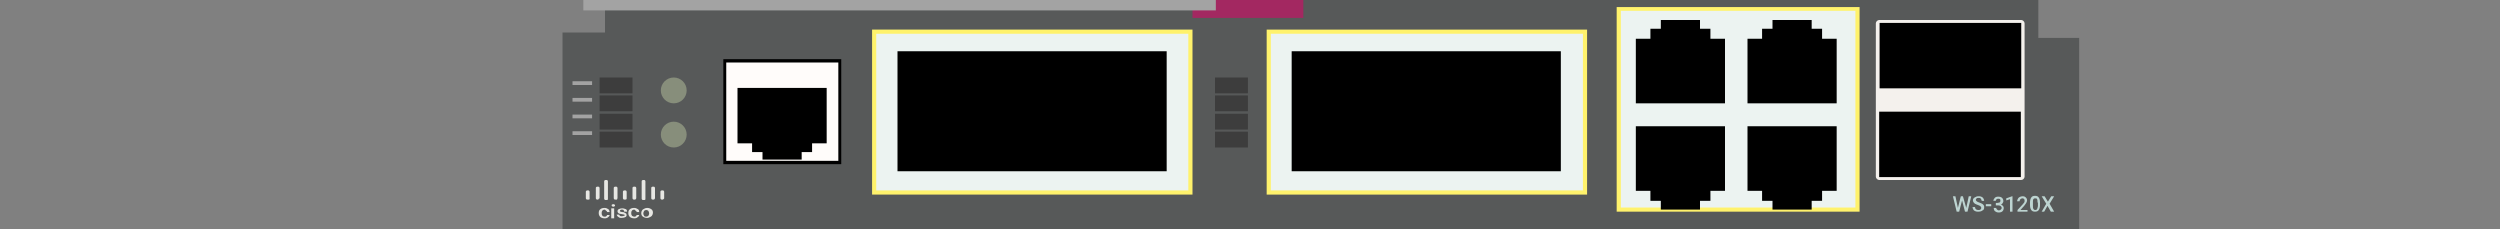 <?xml version="1.0" encoding="utf-8"?>
<!-- Copyright 2022 Virtual Console LLC. All rights reserved. Generator: Adobe Illustrator 23.1.0, SVG Export Plug-In . SVG Version: 6.00 Build 0)  -->
<svg version="1.1" id="Cisco_Catalyst_Blade_Switch_3120X_Stack_for_HP"
	 xmlns="http://www.w3.org/2000/svg" xmlns:xlink="http://www.w3.org/1999/xlink" x="0px" y="0px" viewBox="0 0 600 55"
	 style="enable-background:new 0 0 600 55;" xml:space="preserve">
<rect x="0" y="0" width="600" height="55" fill="#808080" stroke="none"/>
<style type="text/css">
	.st0{fill:#575959;}
	.st1{fill:#878E7B;}
	.st2{fill:#A32861;}
	.st3{fill:#A3A3A3;}
	.st4{fill:#E7E7E3;}
	.st5{fill:none;}
	.st6{fill:#F4F1ED;}
	.st7{fill:#3D3D3D;}
	.st8{fill:#FFFCFA;}
	.st9{fill:#ECF3F1;}
	.st10{fill:#FFF26C;}
	.st11{fill:#BDD4D1;}
</style>
<polygon class="st0" points="145.2,7.8 145.2,0 489.2,0 489.2,9.1 499,9.1 499,55 135,55 135,7.8 "/>
<circle class="st1" cx="161.7" cy="21.7" r="3.1"/>
<circle class="st1" cx="161.7" cy="32.3" r="3.1"/>
<rect x="286.2" class="st2" width="26.6" height="4.3"/>
<rect x="140" class="st3" width="151.8" height="2.5"/>
<g>
	<g>
		<path class="st4" d="M145.6,48h-0.3c-0.2,0-0.3-0.2-0.3-0.3v-4.2c0-0.2,0.2-0.3,0.3-0.3h0.3c0.2,0,0.3,0.2,0.3,0.3v4.2
			C145.9,47.9,145.9,48,145.6,48z"/>
		<path class="st4" d="M154.6,48h-0.3c-0.2,0-0.3-0.2-0.3-0.3v-4.2c0-0.2,0.2-0.3,0.3-0.3h0.3c0.2,0,0.3,0.2,0.3,0.3v4.2
			C154.9,47.9,154.9,48,154.6,48z"/>
		<path class="st4" d="M143.6,47.9h-0.3c-0.2,0-0.3-0.2-0.3-0.3v-2.5c0-0.2,0.2-0.3,0.3-0.3h0.3c0.2,0,0.3,0.2,0.3,0.3v2.5
			C143.6,47.7,143.6,47.9,143.6,47.9z"/>
		<path class="st4" d="M141.4,47.9h-0.5c-0.2,0-0.3-0.2-0.3-0.3V46c0-0.2,0.2-0.3,0.3-0.3h0.3c0.2,0,0.3,0.2,0.3,0.3v1.6
			C141.6,47.7,141.4,47.9,141.4,47.9z"/>
		<path class="st4" d="M152.4,47.9h-0.3c-0.2,0-0.3-0.2-0.3-0.3v-2.5c0-0.2,0.2-0.3,0.3-0.3h0.3c0.2,0,0.3,0.2,0.3,0.3v2.5
			C152.6,47.7,152.6,47.9,152.4,47.9z"/>
		<path class="st4" d="M148.1,47.9h-0.5c-0.2,0-0.3-0.2-0.3-0.3v-2.5c0-0.2,0.2-0.3,0.3-0.3h0.3c0.2,0,0.3,0.2,0.3,0.3v2.5
			C148.1,47.7,148.1,47.9,148.1,47.9z"/>
		<path class="st4" d="M150.1,47.9h-0.3c-0.2,0-0.3-0.2-0.3-0.3V46c0-0.2,0.2-0.3,0.3-0.3h0.3c0.2,0,0.3,0.2,0.3,0.3v1.6
			C150.4,47.7,150.4,47.9,150.1,47.9z"/>
		<path class="st4" d="M156.9,47.9h-0.3c-0.2,0-0.3-0.2-0.3-0.3v-2.5c0-0.2,0.2-0.3,0.3-0.3h0.3c0.2,0,0.3,0.2,0.3,0.3v2.5
			C157.1,47.7,157.1,47.9,156.9,47.9z"/>
		<path class="st4" d="M159.1,47.9h-0.3c-0.2,0-0.3-0.2-0.3-0.3V46c0-0.2,0.2-0.3,0.3-0.3h0.3c0.2,0,0.3,0.2,0.3,0.3v1.6
			C159.4,47.7,159.1,47.9,159.1,47.9z"/>
	</g>
	<g>
		<path class="st4" d="M145.1,52c0.2,0,0.3,0,0.4-0.1c0.1-0.1,0.2-0.2,0.2-0.3h0.6c0,0.2-0.1,0.3-0.2,0.4c-0.1,0.1-0.3,0.2-0.4,0.3
			c-0.2,0.1-0.4,0.1-0.6,0.1c-0.4,0-0.7-0.1-1-0.3c-0.2-0.2-0.4-0.5-0.4-0.9v-0.1c0-0.4,0.1-0.7,0.4-0.9c0.2-0.2,0.6-0.3,1-0.3
			c0.3,0,0.6,0.1,0.9,0.3c0.2,0.2,0.3,0.4,0.3,0.7h-0.6c0-0.1-0.1-0.3-0.2-0.3c-0.1,0-0.2-0.3-0.4-0.3s-0.4,0.1-0.5,0.2
			c-0.1,0.1-0.2,0.3-0.2,0.6v0.1c0,0.3,0.1,0.5,0.2,0.6C144.6,51.9,144.9,52,145.1,52z"/>
		<path class="st4" d="M146.8,49.3c0-0.1,0-0.2,0.1-0.2c0.1-0.1,0.2-0.1,0.3-0.1s0.2,0,0.3,0.1s0.1,0.1,0.1,0.2c0,0.1,0,0.2-0.1,0.2
			c-0.1,0.1-0.2,0.1-0.3,0.1s-0.2,0-0.3-0.1S146.8,49.4,146.8,49.3z M147.4,52.4h-0.7V50h0.7V52.4z"/>
		<path class="st4" d="M149.9,51.7c0-0.1,0-0.2-0.1-0.2s-0.3-0.1-0.5-0.1s-0.4-0.1-0.6-0.1c-0.3-0.1-0.5-0.3-0.5-0.6
			c0-0.2,0.1-0.4,0.3-0.5s0.5-0.2,0.8-0.2c0.4,0,0.6,0.1,0.9,0.2c0.2,0.1,0.3,0.3,0.3,0.6h-0.7c0-0.1,0-0.2-0.1-0.3
			c-0.1-0.2-0.2-0.2-0.4-0.2c-0.1,0-0.3,0-0.4,0.1c-0.1,0.1-0.1,0.1-0.1,0.2c0,0.1,0,0.1,0.1,0.2c0.1,0,0.3,0.1,0.5,0.1
			c0.3,0,0.5,0.1,0.6,0.2c0.1,0.1,0.3,0.1,0.3,0.2c0,0.1,0.1,0.2,0.1,0.3c0,0.2-0.1,0.4-0.3,0.5s-0.5,0.2-0.9,0.2
			c-0.2,0-0.5,0-0.6-0.1c-0.2-0.1-0.3-0.2-0.4-0.3c-0.1-0.1-0.2-0.3-0.2-0.4h0.6c0,0.1,0.1,0.2,0.2,0.3s0.3,0.1,0.4,0.1
			c0.2,0,0.3,0,0.4-0.1C149.8,51.9,149.9,51.8,149.9,51.7z"/>
		<path class="st4" d="M152.2,52c0.2,0,0.3,0,0.4-0.1c0.1-0.1,0.2-0.2,0.2-0.3h0.6c0,0.2-0.1,0.3-0.2,0.4c-0.1,0.1-0.3,0.2-0.4,0.3
			c-0.2,0.1-0.4,0.1-0.6,0.1c-0.4,0-0.7-0.1-1-0.3c-0.2-0.2-0.4-0.5-0.4-0.9v-0.1c0-0.4,0.1-0.7,0.4-0.9c0.2-0.2,0.6-0.3,1-0.3
			c0.3,0,0.6,0.1,0.9,0.3c0.3,0.2,0.3,0.4,0.3,0.7h-0.6c0-0.1-0.1-0.3-0.2-0.3c-0.1,0-0.2-0.3-0.4-0.3s-0.4,0.1-0.5,0.2
			c-0.1,0.1-0.2,0.3-0.2,0.6v0.1c0,0.3,0.1,0.5,0.2,0.6S152.1,52,152.2,52z"/>
		<path class="st4" d="M153.9,51.1c0-0.2,0.1-0.5,0.2-0.6c0.1-0.2,0.3-0.3,0.5-0.4c0.2-0.1,0.4-0.2,0.7-0.2c0.4,0,0.7,0.1,1,0.3
			s0.4,0.5,0.4,0.8v0.1c0,0.2-0.1,0.5-0.2,0.6c-0.1,0.2-0.3,0.3-0.5,0.4c-0.2,0.1-0.4,0.2-0.7,0.2c-0.4,0-0.7-0.1-1-0.3
			S153.9,51.5,153.9,51.1L153.9,51.1z M154.4,51.2c0,0.3,0.1,0.4,0.2,0.6c0.1,0.2,0.3,0.2,0.5,0.2s0.4-0.1,0.5-0.2
			c0.1-0.1,0.2-0.4,0.2-0.6s-0.1-0.4-0.2-0.6c-0.1-0.1-0.3-0.2-0.5-0.2s-0.4,0.1-0.5,0.2C154.6,50.7,154.4,50.9,154.4,51.2z"/>
	</g>
</g>
<rect x="0.1" class="st5" width="600" height="55"/>
<g>
	<path class="st6" d="M485.9,5.6c0-0.4-0.4-0.8-0.8-0.8H451c-0.4,0-0.8,0.4-0.8,0.8v36.8c0,0.4,0.4,0.8,0.8,0.8h34.1
		c0.4,0,0.8-0.4,0.8-0.8l0-15.8L485.9,5.6z"/>
	<rect x="451.1" y="5.5" width="34" height="15.7"/>
	<rect x="451" y="26.8" width="34" height="15.7"/>
</g>
<rect x="143.9" y="18.6" class="st7" width="7.9" height="3.8"/>
<rect x="143.9" y="22.9" class="st7" width="7.9" height="3.8"/>
<rect x="143.9" y="27.3" class="st7" width="7.9" height="3.8"/>
<rect x="143.9" y="31.6" class="st7" width="7.9" height="3.8"/>
<rect x="291.6" y="18.6" class="st7" width="7.9" height="3.8"/>
<rect x="291.6" y="22.9" class="st7" width="7.9" height="3.8"/>
<rect x="291.6" y="27.3" class="st7" width="7.9" height="3.8"/>
<rect x="291.6" y="31.6" class="st7" width="7.9" height="3.8"/>
<rect x="137.4" y="19.5" class="st3" width="4.7" height="0.9"/>
<rect x="137.4" y="23.5" class="st3" width="4.7" height="0.9"/>
<rect x="137.4" y="27.5" class="st3" width="4.7" height="0.9"/>
<rect x="137.4" y="31.5" class="st3" width="4.7" height="0.9"/>
<g>
	<rect x="173.9" y="14.5" class="st8" width="27.6" height="24.5"/>
	<path d="M201.9,39.4h-28.3V14.2h28.3V39.4z M174.3,38.6h26.9V15h-26.9V38.6z"/>
</g>
<polygon points="177,21.1 177,34.4 180.5,34.4 180.5,36.5 183,36.5 183,38.3 192.4,38.3 192.4,36.5 194.9,36.5 194.9,34.4 
	198.4,34.4 198.4,21.1 "/>
<g>
	<rect x="388.5" y="2.1" class="st9" width="57.3" height="48.2"/>
	<path class="st10" d="M446.3,50.8H388V1.7h58.3V50.8z M389,49.8h56.3V2.6H389V49.8z"/>
</g>
<polygon points="392.6,30.3 392.6,45.8 396.1,45.8 396.1,48.2 398.6,48.2 398.6,50.3 408,50.3 408,48.2 410.5,48.2 410.5,45.8 
	414,45.8 414,30.3 "/>
<polygon points="419.4,30.3 419.4,45.8 422.9,45.8 422.9,48.2 425.4,48.2 425.4,50.3 434.8,50.3 434.8,48.2 437.3,48.2 437.3,45.8 
	440.8,45.8 440.8,30.3 "/>
<polygon points="440.8,24.8 440.8,9.3 437.3,9.3 437.3,6.9 434.8,6.9 434.8,4.8 425.4,4.8 425.4,6.9 422.9,6.9 422.9,9.3 419.4,9.3 
	419.4,24.8 "/>
<polygon points="414,24.8 414,9.3 410.5,9.3 410.5,6.9 408,6.9 408,4.8 398.6,4.8 398.6,6.9 396.1,6.9 396.1,9.3 392.6,9.3 
	392.6,24.8 "/>
<g>
	<g>
		<rect x="304.5" y="7.6" class="st9" width="75.9" height="38.6"/>
		<path class="st10" d="M380.8,46.7H304V7.1h76.9v39.6H380.8z M305,45.7h74.9V8.1H305V45.7z"/>
	</g>
	<rect x="310" y="12.3" width="64.6" height="28.8"/>
</g>
<g>
	<g>
		<rect x="209.8" y="7.6" class="st9" width="75.9" height="38.6"/>
		<path class="st10" d="M286.2,46.7h-76.9V7.1h76.9V46.7z M210.3,45.7h74.9V8.1h-74.9L210.3,45.7L210.3,45.7z"/>
	</g>
	<rect x="215.4" y="12.3" width="64.6" height="28.8"/>
</g>
<g>
	<path class="st11" d="M471.9,49.9l0.6-2.8h0.6l-0.9,3.7h-0.6l-0.7-2.7l-0.7,2.7h-0.6l-0.9-3.7h0.6l0.6,2.8l0.7-2.8h0.5L471.9,49.9z
		"/>
	<path class="st11" d="M475.5,49.9c0-0.2-0.1-0.3-0.2-0.4s-0.3-0.2-0.6-0.3s-0.5-0.2-0.7-0.3c-0.3-0.2-0.5-0.5-0.5-0.8
		s0.1-0.5,0.4-0.7s0.6-0.3,0.9-0.3s0.5,0,0.7,0.1s0.4,0.2,0.5,0.4s0.2,0.4,0.2,0.6h-0.6c0-0.2-0.1-0.3-0.2-0.5s-0.3-0.2-0.5-0.2
		s-0.4,0-0.5,0.1s-0.2,0.2-0.2,0.4c0,0.1,0.1,0.2,0.2,0.3s0.3,0.2,0.6,0.3s0.5,0.2,0.7,0.3s0.3,0.2,0.4,0.4c0.1,0.1,0.1,0.3,0.1,0.5
		c0,0.3-0.1,0.6-0.4,0.7c-0.2,0.2-0.6,0.3-1,0.3c-0.3,0-0.5,0-0.7-0.1s-0.4-0.2-0.5-0.4s-0.2-0.4-0.2-0.6h0.6c0,0.2,0.1,0.4,0.2,0.5
		s0.3,0.2,0.6,0.2c0.2,0,0.4,0,0.5-0.1C475.5,50.1,475.5,50,475.5,49.9z"/>
	<path class="st11" d="M477.9,49.5h-1.3V49h1.3V49.5z"/>
	<path class="st11" d="M479,48.7h0.4c0.2,0,0.3-0.1,0.5-0.1c0.1-0.1,0.2-0.2,0.2-0.4s0-0.3-0.1-0.4c-0.1-0.1-0.2-0.1-0.4-0.1
		c-0.2,0-0.3,0-0.4,0.1S479,48,479,48.2h-0.6c0-0.2,0.1-0.4,0.2-0.5c0.1-0.2,0.2-0.3,0.4-0.4c0.2-0.1,0.4-0.1,0.6-0.1
		c0.4,0,0.7,0.1,0.9,0.3c0.2,0.2,0.3,0.4,0.3,0.8c0,0.2-0.1,0.3-0.2,0.5c-0.1,0.1-0.2,0.3-0.4,0.3c0.2,0.1,0.4,0.2,0.5,0.3
		s0.2,0.3,0.2,0.5c0,0.3-0.1,0.6-0.3,0.8s-0.5,0.3-0.9,0.3s-0.6-0.1-0.9-0.3c-0.2-0.2-0.3-0.4-0.3-0.8h0.6c0,0.2,0.1,0.3,0.2,0.4
		s0.3,0.2,0.4,0.2c0.2,0,0.3-0.1,0.5-0.2c0.1-0.1,0.2-0.2,0.2-0.4s-0.1-0.3-0.2-0.4c-0.1-0.1-0.3-0.2-0.5-0.2H479V48.7z"/>
	<path class="st11" d="M483,50.8h-0.6v-3l-0.9,0.3v-0.5l1.4-0.5h0.1V50.8z"/>
	<path class="st11" d="M486.7,50.8h-2.5v-0.4l1.2-1.3c0.2-0.2,0.3-0.4,0.4-0.5s0.1-0.3,0.1-0.4c0-0.2,0-0.3-0.1-0.4
		c-0.1-0.1-0.2-0.2-0.4-0.2c-0.2,0-0.4,0.1-0.5,0.2s-0.2,0.3-0.2,0.5h-0.6c0-0.2,0.1-0.4,0.2-0.6c0.1-0.2,0.2-0.3,0.4-0.4
		s0.4-0.2,0.7-0.2c0.4,0,0.6,0.1,0.8,0.3c0.2,0.2,0.3,0.4,0.3,0.7c0,0.2-0.1,0.4-0.2,0.6c-0.1,0.2-0.3,0.4-0.5,0.7l-0.9,1h1.7v0.4
		H486.7z"/>
	<path class="st11" d="M489.6,49.2c0,0.5-0.1,0.9-0.3,1.2s-0.5,0.4-0.9,0.4s-0.7-0.1-0.9-0.4c-0.2-0.3-0.3-0.7-0.3-1.2v-0.6
		c0-0.5,0.1-0.9,0.3-1.2s0.5-0.4,0.9-0.4s0.7,0.1,0.9,0.4c0.2,0.3,0.3,0.6,0.3,1.2V49.2z M489,48.6c0-0.3,0-0.6-0.1-0.8
		s-0.2-0.2-0.5-0.2c-0.2,0-0.3,0.1-0.4,0.2c-0.1,0.2-0.1,0.4-0.1,0.7v0.8c0,0.3,0,0.6,0.1,0.8s0.2,0.3,0.5,0.3
		c0.2,0,0.3-0.1,0.4-0.2c0.1-0.2,0.1-0.4,0.2-0.7v-0.9H489z"/>
	<path class="st11" d="M491.5,48.4l0.8-1.3h0.7l-1.1,1.8l1.1,1.9h-0.8l-0.8-1.4l-0.8,1.4H490l1.1-1.9l-1.1-1.8h0.7L491.5,48.4z"/>
</g>
</svg>
